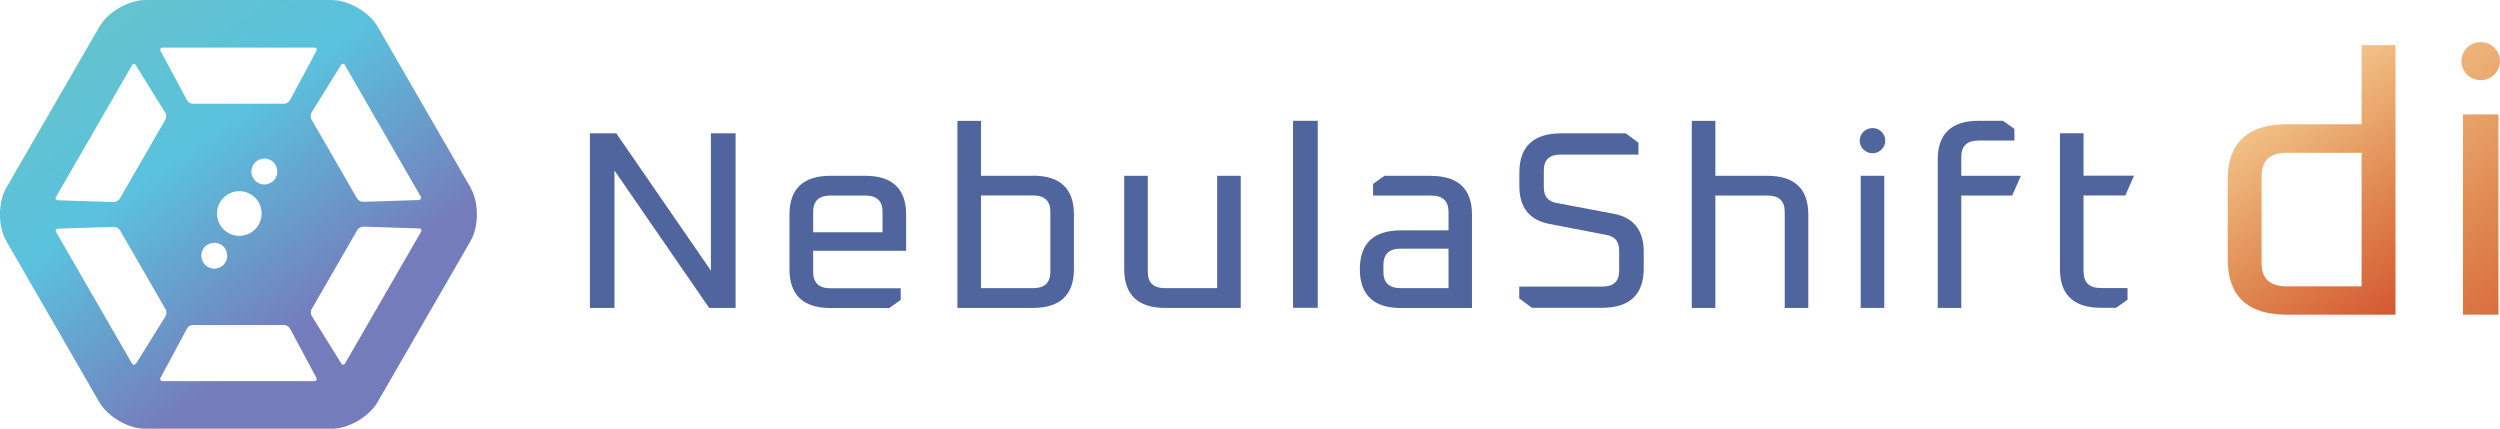<?xml version="1.0" encoding="UTF-8"?>
<svg id="_レイヤー_2" data-name="レイヤー 2" xmlns="http://www.w3.org/2000/svg" xmlns:xlink="http://www.w3.org/1999/xlink" viewBox="0 0 222.71 38.19">
  <defs>
    <style>
      .cls-1 {
        fill: url(#_名称未設定グラデーション_34-2);
      }

      .cls-2 {
        fill: #50659e;
      }

      .cls-3 {
        fill: url(#_名称未設定グラデーション_34);
      }

      .cls-4 {
        fill: url(#_名称未設定グラデーション_77);
      }

      .cls-5 {
        fill: url(#_名称未設定グラデーション_12);
      }
    </style>
    <linearGradient id="_名称未設定グラデーション_12" data-name="名称未設定グラデーション 12" x1="-1122.65" y1="-763.11" x2="-1122.22" y2="-763.11" gradientTransform="translate(111893.43 40295.31) rotate(54.01) scale(87.61 -87.61)" gradientUnits="userSpaceOnUse">
      <stop offset="0" stop-color="#67c3c7"/>
      <stop offset=".5" stop-color="#5ac2de"/>
      <stop offset="1" stop-color="#757cbb"/>
    </linearGradient>
    <linearGradient id="_名称未設定グラデーション_34" data-name="名称未設定グラデーション 34" x1="210.73" y1="4.99" x2="229.79" y2="31.23" gradientUnits="userSpaceOnUse">
      <stop offset="0" stop-color="#f2c388"/>
      <stop offset=".5" stop-color="#e18d55"/>
      <stop offset="1" stop-color="#d4572f"/>
    </linearGradient>
    <linearGradient id="_名称未設定グラデーション_77" data-name="名称未設定グラデーション 77" x1="217.22" y1=".25" x2="237.2" y2="27.76" gradientUnits="userSpaceOnUse">
      <stop offset="0" stop-color="#f2c388"/>
      <stop offset=".5" stop-color="#e18d55"/>
      <stop offset="1" stop-color="#d4572f"/>
    </linearGradient>
    <linearGradient id="_名称未設定グラデーション_34-2" data-name="名称未設定グラデーション 34" x1="202.45" y1="9.78" x2="214.91" y2="26.93" xlink:href="#_名称未設定グラデーション_34"/>
  </defs>
  <g id="_レイヤー_1-2" data-name="レイヤー 1">
    <g>
      <polygon class="cls-2" points="63.33 24.11 54.93 11.92 54.9 11.88 52.55 11.88 52.55 27.43 54.74 27.43 54.74 15.19 63.14 27.38 63.17 27.43 65.53 27.43 65.53 11.88 63.33 11.88 63.33 24.11"/>
      <path class="cls-2" d="M77.06,15.66h-3.08c-2.42,0-3.65,1.16-3.65,3.44v4.9c0,2.28,1.23,3.44,3.65,3.44h5.24l1.02-.72v-1.04h-6.25c-1.04,0-1.55-.48-1.55-1.46v-1.88h8.28v-3.24c0-2.28-1.23-3.44-3.65-3.44ZM78.62,20.69h-6.18v-1.81c0-.98.51-1.46,1.55-1.46h3.08c1.05,0,1.55.48,1.55,1.46v1.81Z"/>
      <path class="cls-2" d="M92.02,15.66h-4.63v-4.89h-2.1v16.66h6.73c2.42,0,3.65-1.16,3.65-3.44v-4.9c0-2.28-1.23-3.44-3.65-3.44ZM93.57,24.21c0,.98-.51,1.46-1.55,1.46h-4.63v-8.26h4.63c1.04,0,1.55.48,1.55,1.46v5.34Z"/>
      <path class="cls-2" d="M108.43,25.67h-4.63c-1.05,0-1.55-.48-1.55-1.46v-8.55h-2.1v8.33c0,2.28,1.23,3.44,3.65,3.44h6.73v-11.77h-2.1v10.01Z"/>
      <path class="cls-2" d="M127.49,15.66h-4.15l-1.02.72v1.04h5.16c1.05,0,1.56.48,1.56,1.46v1.64h-4.23c-2.44,0-3.67,1.16-3.67,3.46s1.24,3.46,3.67,3.46h6.32v-8.33c0-2.28-1.23-3.44-3.65-3.44ZM129.04,25.67h-4.25c-1.04,0-1.55-.48-1.55-1.46v-.6c0-.98.51-1.46,1.55-1.46h4.25v3.52Z"/>
      <path class="cls-2" d="M143.74,19.04l-5.09-.96c-.76-.14-1.12-.6-1.12-1.39v-1.51c0-.95.49-1.41,1.51-1.41h6.92v-1.06l-1.13-.83h-5.76c-2.47,0-3.72,1.18-3.72,3.5v1.2c0,1.9.9,3.03,2.68,3.37l5.09.98c.76.14,1.12.59,1.12,1.39v1.8c0,.95-.49,1.41-1.51,1.41h-7.39v1.06l1.11.81.03.02h6.23c2.47,0,3.72-1.18,3.72-3.5v-1.49c0-1.92-.9-3.06-2.69-3.39Z"/>
      <path class="cls-2" d="M157.44,15.66h-4.63v-4.89h-2.1v16.66h2.1v-10.01h4.63c1.05,0,1.55.48,1.55,1.46v8.55h2.1v-8.33c0-2.28-1.23-3.44-3.65-3.44Z"/>
      <rect class="cls-2" x="165.76" y="15.66" width="2.1" height="11.77"/>
      <path class="cls-2" d="M174.72,13.98c0-.98.51-1.46,1.55-1.46h3.18v-1.04l-1.02-.72h-2.16c-2.42,0-3.65,1.16-3.65,3.44v13.23h2.1v-10.01h4.53l.78-1.76h-5.31v-1.68Z"/>
      <path class="cls-2" d="M185.61,24.21v-6.8h3.72l.78-1.76h-4.5v-3.78h-2.1v12.11c0,2.28,1.23,3.44,3.65,3.44h1.35l1.02-.72v-1.04h-2.36c-1.05,0-1.55-.48-1.55-1.46Z"/>
      <path class="cls-2" d="M166.81,11.41c-.63,0-1.14.5-1.14,1.12s.51,1.12,1.14,1.12,1.14-.5,1.14-1.12-.51-1.12-1.14-1.12Z"/>
      <rect class="cls-2" x="115.19" y="10.76" width="2.2" height="16.66"/>
    </g>
    <path class="cls-5" d="M41.93,16.73l-8.29-14.36c-.75-1.3-2.6-2.37-4.1-2.37H12.96c-1.5,0-3.35,1.07-4.1,2.37L.56,16.73c-.75,1.3-.75,3.44,0,4.74l8.29,14.36c.75,1.3,2.6,2.37,4.1,2.37h16.58c1.5,0,3.35-1.07,4.1-2.37l8.29-14.36c.75-1.3.75-3.44,0-4.74ZM14.5,4.24h13.49c.19,0,.28.14.19.31l-2.35,4.38c-.09.17-.33.31-.52.31h-8.13c-.19,0-.43-.14-.52-.31l-2.35-4.38c-.09-.17,0-.31.19-.31ZM19.39,19.51c-.27-1.07.38-2.15,1.44-2.42,1.07-.27,2.15.38,2.42,1.44.27,1.07-.38,2.15-1.44,2.42-1.07.27-2.15-.38-2.42-1.44ZM19.37,23.9c-.62.16-1.25-.22-1.4-.84-.16-.62.22-1.25.84-1.4.62-.16,1.25.22,1.4.84s-.22,1.25-.84,1.4ZM22.43,15.56c-.16-.62.22-1.25.84-1.4.62-.16,1.25.22,1.4.84.16.62-.22,1.25-.84,1.4-.62.16-1.25-.22-1.4-.84ZM5.01,17.51l6.74-11.68c.1-.17.26-.17.36,0l2.62,4.22c.1.17.11.44,0,.61l-4.06,7.04c-.1.17-.34.3-.53.3l-4.97-.16c-.19,0-.27-.15-.18-.32ZM12.11,32.37c-.1.17-.27.16-.36,0l-6.74-11.68c-.1-.17-.02-.31.18-.32l4.97-.16c.19,0,.43.13.53.3l4.06,7.04c.1.17.09.44,0,.61l-2.62,4.22ZM27.99,33.95h-13.49c-.19,0-.28-.14-.19-.31l2.35-4.38c.09-.17.33-.31.52-.31h8.13c.19,0,.43.14.52.31l2.35,4.38c.09.17,0,.31-.19.31ZM37.49,20.68l-6.74,11.68c-.1.17-.26.17-.36,0l-2.62-4.22c-.1-.17-.11-.44,0-.61l4.06-7.04c.1-.17.34-.3.53-.3l4.97.16c.19,0,.27.15.18.32ZM37.31,17.82l-4.97.16c-.19,0-.43-.13-.53-.3l-4.06-7.04c-.1-.17-.09-.44,0-.61l2.62-4.22c.1-.17.27-.16.36,0l6.74,11.68c.1.17.02.31-.18.32Z"/>
    <g>
      <rect class="cls-3" x="219.41" y="10.19" width="3.16" height="17.84"/>
      <path class="cls-4" d="M220.99,3.75c-.95,0-1.72.76-1.72,1.7s.77,1.69,1.72,1.69,1.72-.76,1.72-1.69-.77-1.7-1.72-1.7Z"/>
    </g>
    <path class="cls-1" d="M198.45,16.03v7.05c0,3.29,1.77,4.95,5.26,4.95h9.69s0-24.01,0-24.01h-3.02s0,7.05,0,7.05h-6.67c-3.49,0-5.26,1.67-5.26,4.95ZM201.47,15.71c0-1.41.73-2.1,2.24-2.1h6.67v11.9h-6.67c-1.51,0-2.24-.69-2.24-2.1v-7.7Z"/>
  </g>
</svg>